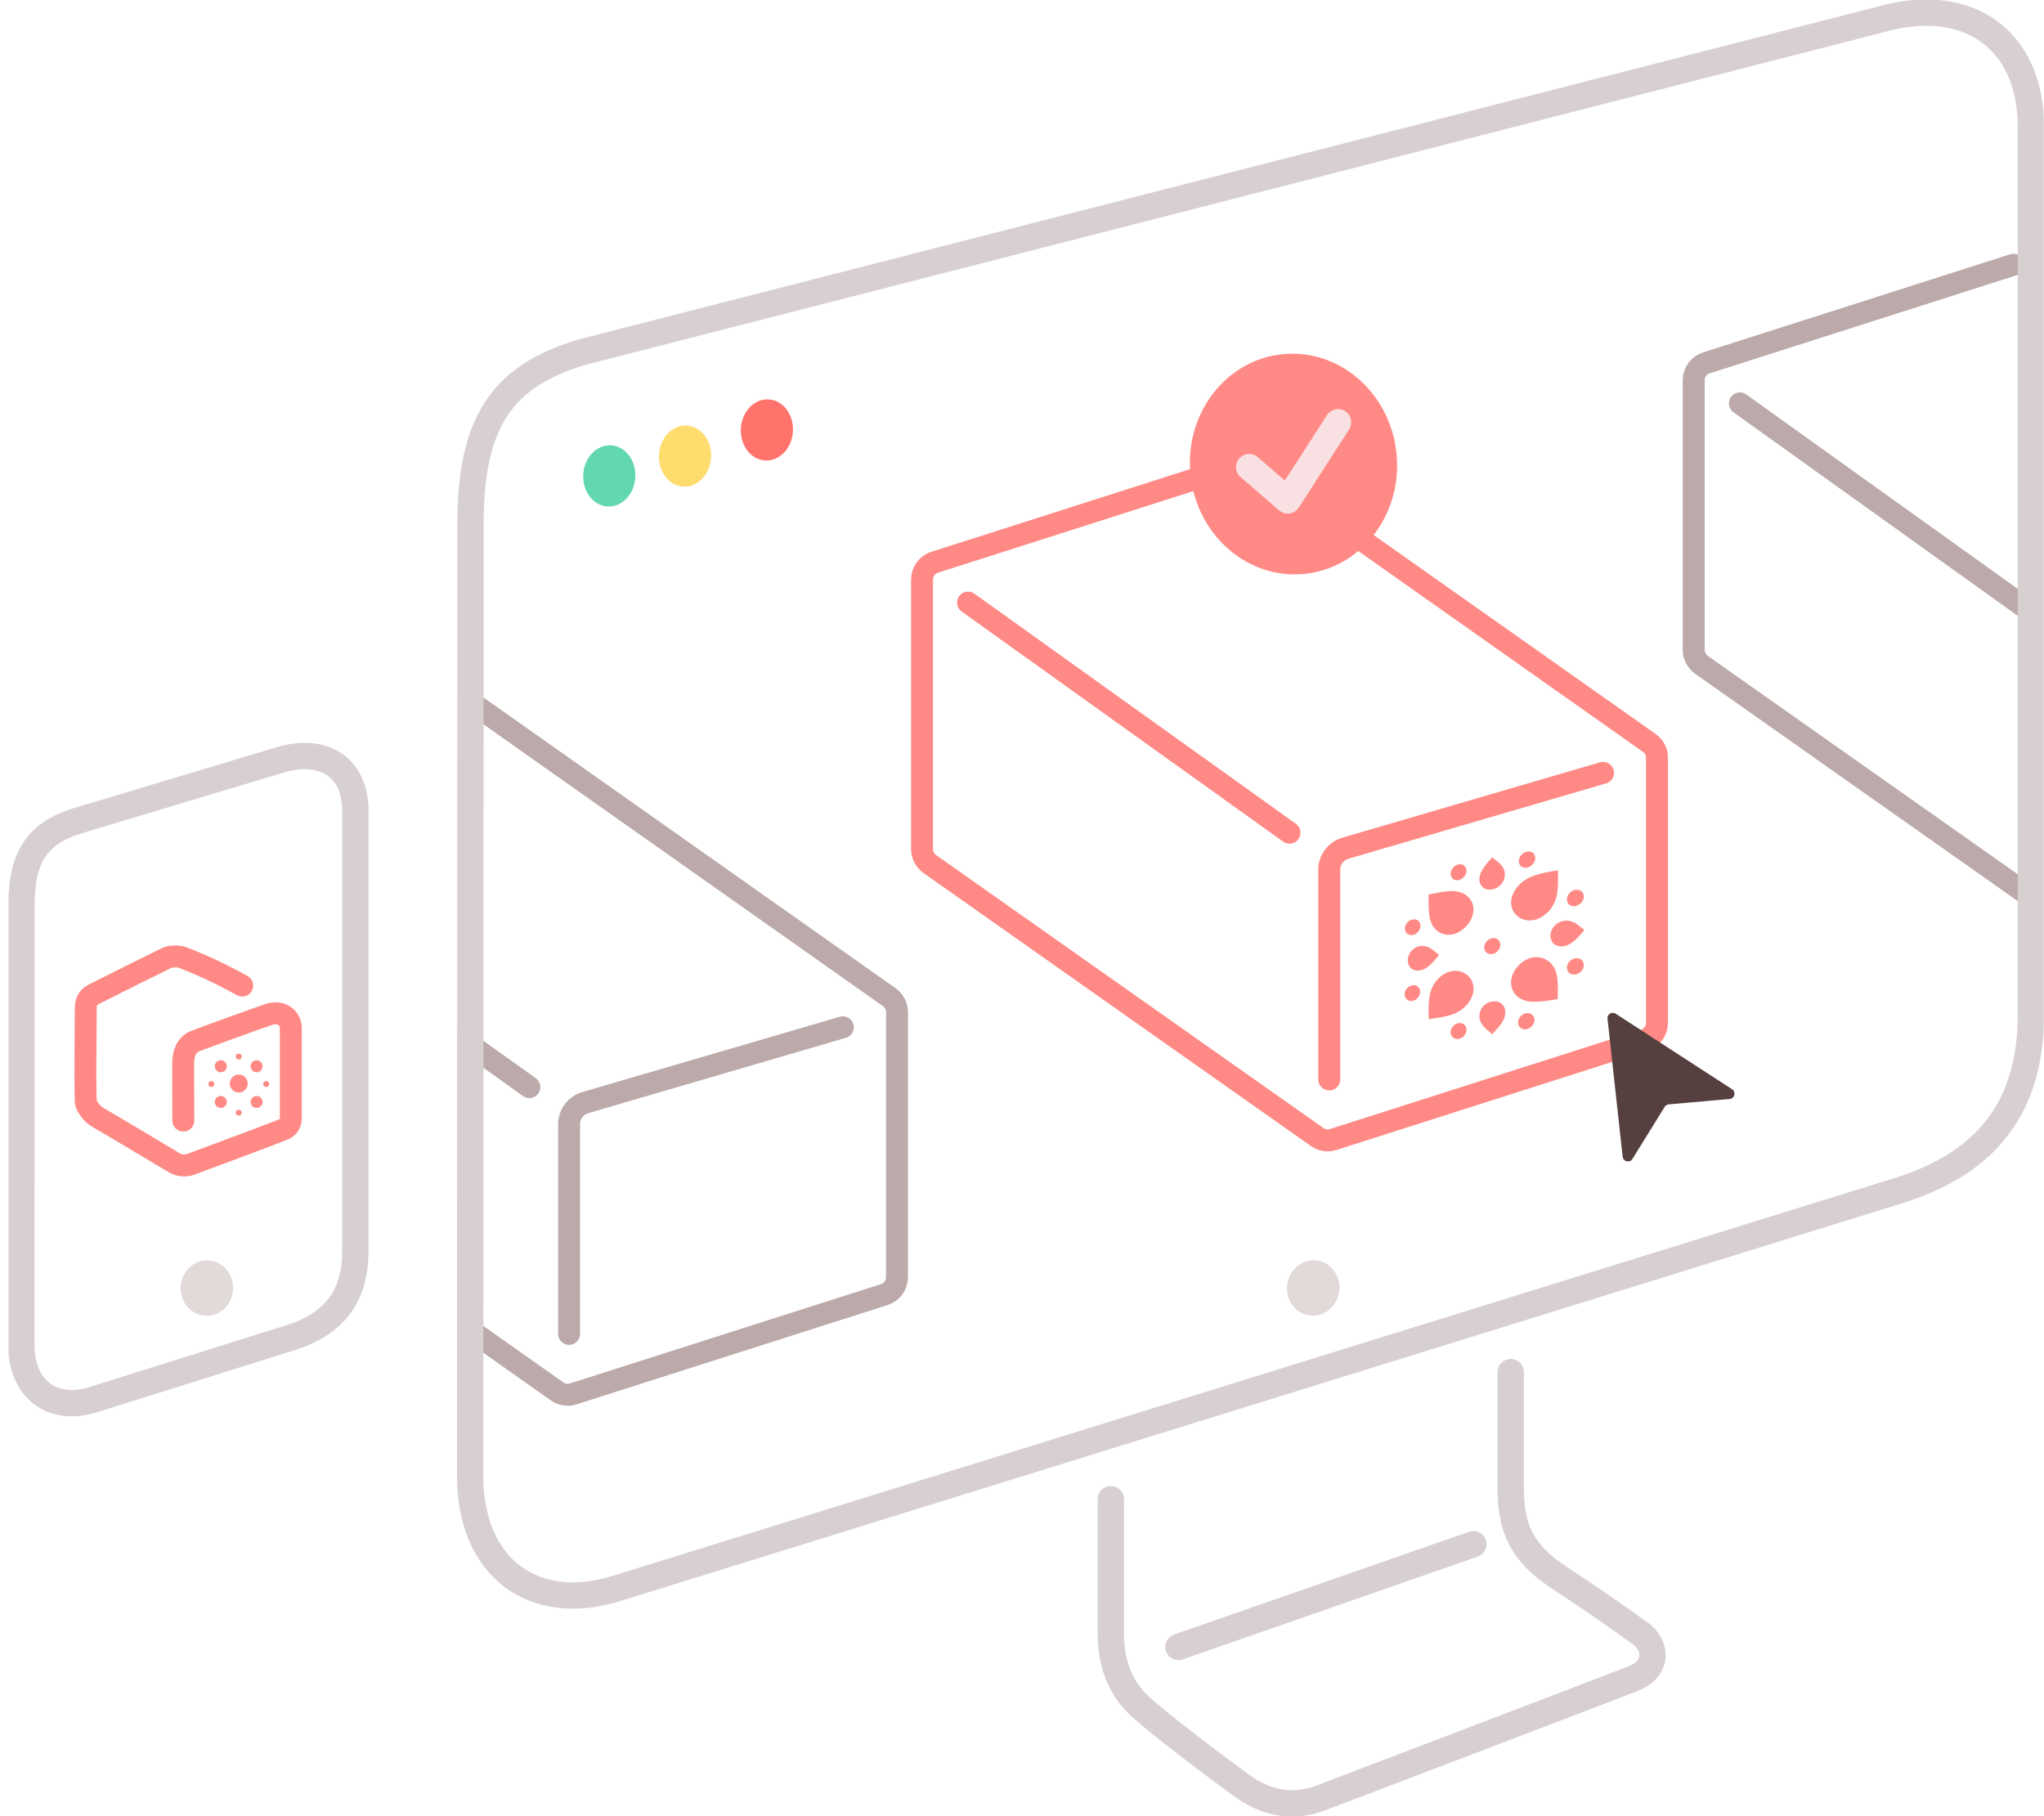 <svg width="233" height="207" viewBox="0 0 233 207" fill="none" xmlns="http://www.w3.org/2000/svg">
<g clip-path="url(#clip0)">
<path d="M27.611 112.34C24.724 110.767 23.22 110.1 20.914 109.177C20.333 108.937 19.445 108.989 19 109.194C16.438 110.459 13.123 112.101 10.629 113.366C9.997 113.691 9.775 114.272 9.775 114.956C9.775 118.496 9.673 122.035 9.775 125.575C9.792 125.985 10.424 126.925 11.056 127.302C14.046 129.046 16.899 130.773 19.855 132.534C20.435 132.876 21.136 132.944 21.768 132.705C25.151 131.44 29.029 130.02 32.275 128.755C32.787 128.55 33.146 128.139 33.146 127.49C33.146 123.386 33.146 121.249 33.146 117.162C33.146 116.016 32.018 115.161 30.669 115.623C28.67 116.307 24.484 117.829 22.229 118.684C21.256 119.06 20.88 120.086 20.88 121.214C20.88 122.839 20.88 126.293 20.897 127.729" stroke="#FF8A85" stroke-width="2.5" stroke-miterlimit="10" stroke-linecap="round"/>
<path d="M148.626 65.422C155.117 64.812 159.853 58.708 159.203 51.788C158.554 44.868 152.766 39.753 146.275 40.364C139.784 40.974 135.048 47.078 135.697 53.998C136.346 60.918 142.135 66.033 148.626 65.422Z" fill="#FF8A85"/>
<path d="M27.217 124.532C27.784 124.532 28.242 124.072 28.242 123.506C28.242 122.939 27.784 122.48 27.217 122.48C26.651 122.48 26.192 122.939 26.192 123.506C26.192 124.072 26.651 124.532 27.217 124.532Z" fill="#FF8A85"/>
<path d="M27.218 120.77C27.406 120.77 27.559 120.617 27.559 120.428C27.559 120.239 27.406 120.086 27.218 120.086C27.029 120.086 26.876 120.239 26.876 120.428C26.876 120.617 27.029 120.77 27.218 120.77Z" fill="#FF8A85"/>
<path d="M27.218 127.165C27.406 127.165 27.559 127.012 27.559 126.823C27.559 126.634 27.406 126.481 27.218 126.481C27.029 126.481 26.876 126.634 26.876 126.823C26.876 127.012 27.029 127.165 27.218 127.165Z" fill="#FF8A85"/>
<path d="M24.091 123.899C24.279 123.899 24.432 123.746 24.432 123.557C24.432 123.368 24.279 123.215 24.091 123.215C23.902 123.215 23.749 123.368 23.749 123.557C23.749 123.746 23.902 123.899 24.091 123.899Z" fill="#FF8A85"/>
<path d="M30.344 123.899C30.532 123.899 30.685 123.746 30.685 123.557C30.685 123.368 30.532 123.215 30.344 123.215C30.155 123.215 30.002 123.368 30.002 123.557C30.002 123.746 30.155 123.899 30.344 123.899Z" fill="#FF8A85"/>
<path d="M25.168 122.223C25.545 122.223 25.851 121.917 25.851 121.539C25.851 121.162 25.545 120.855 25.168 120.855C24.79 120.855 24.484 121.162 24.484 121.539C24.484 121.917 24.79 122.223 25.168 122.223Z" fill="#FF8A85"/>
<path d="M29.251 126.293C29.628 126.293 29.934 125.987 29.934 125.609C29.934 125.231 29.628 124.925 29.251 124.925C28.873 124.925 28.567 125.231 28.567 125.609C28.567 125.987 28.873 126.293 29.251 126.293Z" fill="#FF8A85"/>
<path d="M25.168 126.293C25.545 126.293 25.851 125.987 25.851 125.609C25.851 125.231 25.545 124.925 25.168 124.925C24.79 124.925 24.484 125.231 24.484 125.609C24.484 125.987 24.79 126.293 25.168 126.293Z" fill="#FF8A85"/>
<path d="M29.251 122.223C29.628 122.223 29.934 121.917 29.934 121.539C29.934 121.162 29.628 120.855 29.251 120.855C28.873 120.855 28.567 121.162 28.567 121.539C28.567 121.917 28.873 122.223 29.251 122.223Z" fill="#FF8A85"/>
<path d="M90.389 49.174C90.496 47.251 89.255 45.617 87.616 45.525C85.977 45.433 84.561 46.917 84.453 48.841C84.345 50.764 85.587 52.398 87.226 52.49C88.865 52.582 90.281 51.097 90.389 49.174Z" fill="#FF736C"/>
<path d="M26.574 146.924C26.634 145.178 25.345 143.717 23.695 143.66C22.045 143.604 20.659 144.973 20.599 146.719C20.539 148.465 21.828 149.926 23.478 149.983C25.128 150.04 26.515 148.67 26.574 146.924Z" fill="#E2D9D9"/>
<path d="M152.657 147.242C152.91 145.513 151.791 143.918 150.157 143.679C148.523 143.439 146.994 144.647 146.741 146.376C146.488 148.104 147.608 149.7 149.241 149.939C150.875 150.178 152.405 148.971 152.657 147.242Z" fill="#E2D9D9"/>
<path d="M81.057 52.151C81.164 50.228 79.923 48.594 78.284 48.502C76.645 48.41 75.229 49.895 75.121 51.818C75.013 53.742 76.254 55.375 77.894 55.467C79.533 55.559 80.949 54.075 81.057 52.151Z" fill="#FFDC6E"/>
<path d="M72.42 54.414C72.528 52.491 71.286 50.857 69.647 50.765C68.008 50.673 66.592 52.157 66.484 54.081C66.376 56.004 67.618 57.638 69.257 57.73C70.896 57.822 72.312 56.337 72.42 54.414Z" fill="#61D8AD"/>
<path d="M2.446 103.261C2.446 97.601 4.291 95.002 8.75 93.583L32.086 86.572C36.989 85.17 40.509 87.547 40.509 92.42C40.509 95.788 40.509 133.936 40.509 142.605C40.509 147.786 38.066 150.898 33.197 152.454L10.697 159.516C5.931 161.038 2.429 158.319 2.429 153.275C2.429 148.265 2.446 110.288 2.446 103.261Z" stroke="#D8D0D0" stroke-width="3" stroke-miterlimit="10" stroke-linecap="round" stroke-linejoin="round"/>
<path d="M188.883 86.367V116.581C188.883 117.487 188.302 118.291 187.431 118.564L151.982 129.884C151.367 130.089 150.683 129.986 150.154 129.61L105.992 98.49C105.445 98.097 105.104 97.464 105.104 96.78V66.07C105.104 65.164 105.684 64.36 106.556 64.087L141.544 52.904C142.159 52.699 142.842 52.801 143.372 53.195L187.995 84.674C188.559 85.05 188.883 85.683 188.883 86.367Z" stroke="#FF8A85" stroke-width="2.5" stroke-miterlimit="10" stroke-linecap="round" stroke-linejoin="round"/>
<path d="M182.733 88.094L153.383 96.677C152.272 97.002 151.521 98.011 151.521 99.157V123.044" stroke="#FF8A85" stroke-width="2.5" stroke-miterlimit="10" stroke-linecap="round" stroke-linejoin="round"/>
<path d="M110.348 68.686L146.993 94.916" stroke="#FF8A85" stroke-width="2.5" stroke-miterlimit="10" stroke-linecap="round" stroke-linejoin="round"/>
<path d="M231.524 102.252L193.957 75.782C193.41 75.389 193.068 74.757 193.068 74.073V43.346C193.068 42.44 193.649 41.636 194.52 41.362L229.508 30.18" stroke="#BCAAAA" stroke-width="2.5" stroke-miterlimit="10" stroke-linecap="round" stroke-linejoin="round"/>
<path d="M198.33 45.979L231.524 69.747" stroke="#BCAAAA" stroke-width="2.5" stroke-miterlimit="10" stroke-linecap="round" stroke-linejoin="round"/>
<path d="M53.63 79.989L101.362 113.657C101.909 114.05 102.251 114.683 102.251 115.367V145.58C102.251 146.487 101.67 147.29 100.799 147.564L65.35 158.883C64.734 159.089 64.051 158.986 63.522 158.61L53.63 151.634" stroke="#BCAAAA" stroke-width="2.5" stroke-miterlimit="10" stroke-linecap="round" stroke-linejoin="round"/>
<path d="M96.082 117.094L66.732 125.677C65.622 126.002 64.87 127.011 64.87 128.157V152.044" stroke="#BCAAAA" stroke-width="2.5" stroke-miterlimit="10" stroke-linecap="round" stroke-linejoin="round"/>
<path d="M53.596 119.094L60.344 123.916" stroke="#BCAAAA" stroke-width="2.5" stroke-miterlimit="10" stroke-linecap="round" stroke-linejoin="round"/>
<path d="M172.209 156.404C172.209 156.404 172.209 161.876 172.209 169.622C172.209 173.913 173.302 176.906 177.59 179.727C181.776 182.48 184.373 184.31 186.969 186.173C188.934 187.593 188.968 190.226 186.235 191.303C183.553 192.38 154.39 203.477 150.581 204.931C146.993 206.299 143.935 205.273 141.543 203.529C138.673 201.443 132.352 196.689 130.012 194.552C127.551 192.312 126.629 189.354 126.629 186.259C126.629 183.728 126.629 170.887 126.629 170.887" stroke="#D8D0D0" stroke-width="3" stroke-miterlimit="10" stroke-linecap="round" stroke-linejoin="round"/>
<path d="M167.955 176.017L134.334 187.729" stroke="#D8D0D0" stroke-width="3" stroke-miterlimit="10" stroke-linecap="round" stroke-linejoin="round"/>
<path d="M168.673 100.525C168.656 100.439 168.639 100.337 168.639 100.234C168.639 99.362 169.271 98.661 170.091 97.721C170.911 98.353 171.543 98.781 171.543 99.687C171.543 99.789 171.526 99.892 171.509 99.995C171.218 101.551 168.98 101.961 168.673 100.525Z" fill="#FF8A85"/>
<path d="M171.56 115.076C171.577 115.161 171.594 115.264 171.594 115.367C171.594 116.307 170.945 116.957 170.108 117.88C169.271 117.196 168.639 116.7 168.639 115.811C168.639 115.709 168.656 115.606 168.673 115.503C168.946 113.947 171.253 113.588 171.56 115.076Z" fill="#FF8A85"/>
<path d="M161.856 107.843C162.693 107.689 163.274 108.202 164.043 108.852C163.274 109.775 162.744 110.459 161.856 110.613C161.754 110.63 161.668 110.63 161.566 110.63C160.114 110.596 160.114 108.459 161.566 107.928C161.668 107.877 161.754 107.86 161.856 107.843Z" fill="#FF8A85"/>
<path d="M177.932 105.056C178.034 105.022 178.137 104.987 178.239 104.97C179.196 104.799 179.777 105.329 180.614 106.013C179.777 106.971 179.162 107.706 178.239 107.86C178.137 107.877 178.034 107.877 177.932 107.877C176.343 107.843 176.343 105.62 177.932 105.056Z" fill="#FF8A85"/>
<path d="M176.155 104.218C173.917 106.082 171.184 103.91 172.687 101.482C172.79 101.328 172.892 101.174 173.012 101.038C174.088 99.789 175.592 99.55 177.59 99.191C177.625 101.123 177.71 102.525 176.565 103.842C176.429 103.979 176.292 104.098 176.155 104.218Z" fill="#FF8A85"/>
<path d="M164.214 111.314C166.366 109.519 169.031 111.707 167.545 114.084C167.46 114.238 167.34 114.375 167.221 114.512C166.127 115.76 164.743 115.897 162.847 116.17C162.83 114.289 162.796 112.887 163.821 111.69C163.94 111.554 164.077 111.434 164.214 111.314Z" fill="#FF8A85"/>
<path d="M164.197 106.338C164.06 106.27 163.94 106.184 163.821 106.099C162.796 105.261 162.83 103.842 162.847 101.961C164.743 101.585 166.127 101.243 167.221 102.115C167.34 102.217 167.443 102.32 167.545 102.44C169.014 104.286 166.349 107.398 164.197 106.338Z" fill="#FF8A85"/>
<path d="M176.138 109.331C176.275 109.399 176.411 109.484 176.548 109.587C177.693 110.51 177.607 111.93 177.573 113.879C175.574 114.204 174.071 114.477 172.995 113.605C172.875 113.503 172.755 113.383 172.67 113.263C171.184 111.331 173.9 108.219 176.138 109.331Z" fill="#FF8A85"/>
<path d="M173.986 115.486C174.498 115.401 174.925 115.76 174.925 116.256C174.925 116.769 174.498 117.23 173.986 117.316C173.473 117.401 173.046 117.042 173.046 116.546C173.046 116.051 173.473 115.572 173.986 115.486Z" fill="#FF8A85"/>
<path d="M179.572 109.228C180.102 109.142 180.546 109.484 180.546 109.997C180.546 110.51 180.119 110.989 179.572 111.075C179.042 111.16 178.615 110.818 178.615 110.305C178.615 109.792 179.042 109.313 179.572 109.228Z" fill="#FF8A85"/>
<path d="M179.572 103.277C179.042 103.38 178.615 103.038 178.615 102.525C178.615 102.012 179.042 101.516 179.572 101.431C180.102 101.328 180.546 101.67 180.546 102.183C180.546 102.679 180.119 103.175 179.572 103.277Z" fill="#FF8A85"/>
<path d="M171.03 107.689C171.03 108.185 170.62 108.664 170.107 108.749C169.595 108.835 169.185 108.493 169.185 107.997C169.185 107.501 169.595 107.022 170.107 106.937C170.603 106.851 171.03 107.176 171.03 107.689Z" fill="#FF8A85"/>
<path d="M174.07 98.9C173.558 99.003 173.131 98.678 173.131 98.165C173.131 97.652 173.558 97.173 174.07 97.071C174.6 96.968 175.01 97.293 175.01 97.806C175.01 98.319 174.583 98.798 174.07 98.9Z" fill="#FF8A85"/>
<path d="M166.264 100.32C165.768 100.422 165.358 100.097 165.358 99.601C165.358 99.106 165.768 98.627 166.264 98.524C166.759 98.422 167.169 98.746 167.169 99.242C167.169 99.738 166.759 100.217 166.264 100.32Z" fill="#FF8A85"/>
<path d="M161.036 106.578C160.54 106.663 160.147 106.338 160.147 105.842C160.147 105.347 160.54 104.885 161.036 104.799C161.531 104.714 161.924 105.039 161.924 105.535C161.924 106.013 161.531 106.492 161.036 106.578Z" fill="#FF8A85"/>
<path d="M161.002 112.306C161.497 112.22 161.89 112.562 161.89 113.058C161.89 113.554 161.497 114.016 161.002 114.084C160.506 114.17 160.113 113.828 160.113 113.332C160.113 112.836 160.506 112.391 161.002 112.306Z" fill="#FF8A85"/>
<path d="M166.264 116.615C166.759 116.546 167.169 116.871 167.169 117.384C167.169 117.897 166.759 118.342 166.264 118.427C165.768 118.496 165.358 118.154 165.358 117.658C165.358 117.162 165.768 116.7 166.264 116.615Z" fill="#FF8A85"/>
<path d="M53.63 59.812C53.63 48.287 57.064 42.867 66.443 40.114L214.356 2.223C224.333 -0.633 231.508 4.531 231.508 14.448C231.508 21.288 231.508 97.943 231.508 115.589C231.508 126.139 226.536 132.483 216.628 135.646L70.441 181.009C60.72 184.104 53.596 178.564 53.596 168.288C53.596 158.097 53.63 74.124 53.63 59.812Z" stroke="#D8D0D0" stroke-width="3" stroke-miterlimit="10" stroke-linecap="round" stroke-linejoin="round"/>
<path d="M183.245 116.119L184.97 131.85C185.039 132.414 185.79 132.585 186.081 132.107L189.754 126.173C189.856 126.019 190.027 125.9 190.215 125.883L197.168 125.267C197.749 125.216 197.92 124.463 197.442 124.156L184.185 115.555C183.74 115.264 183.177 115.623 183.245 116.119Z" fill="#553F3F"/>
<path d="M142.397 53.246L146.788 57.042L152.528 48.133" stroke="#F9E1E3" stroke-width="3" stroke-miterlimit="10" stroke-linecap="round" stroke-linejoin="round"/>
</g>
<defs>
<clipPath id="clip0">
<rect x="0.977" width="232" height="207" fill="white"/>
</clipPath>
</defs>
</svg>
